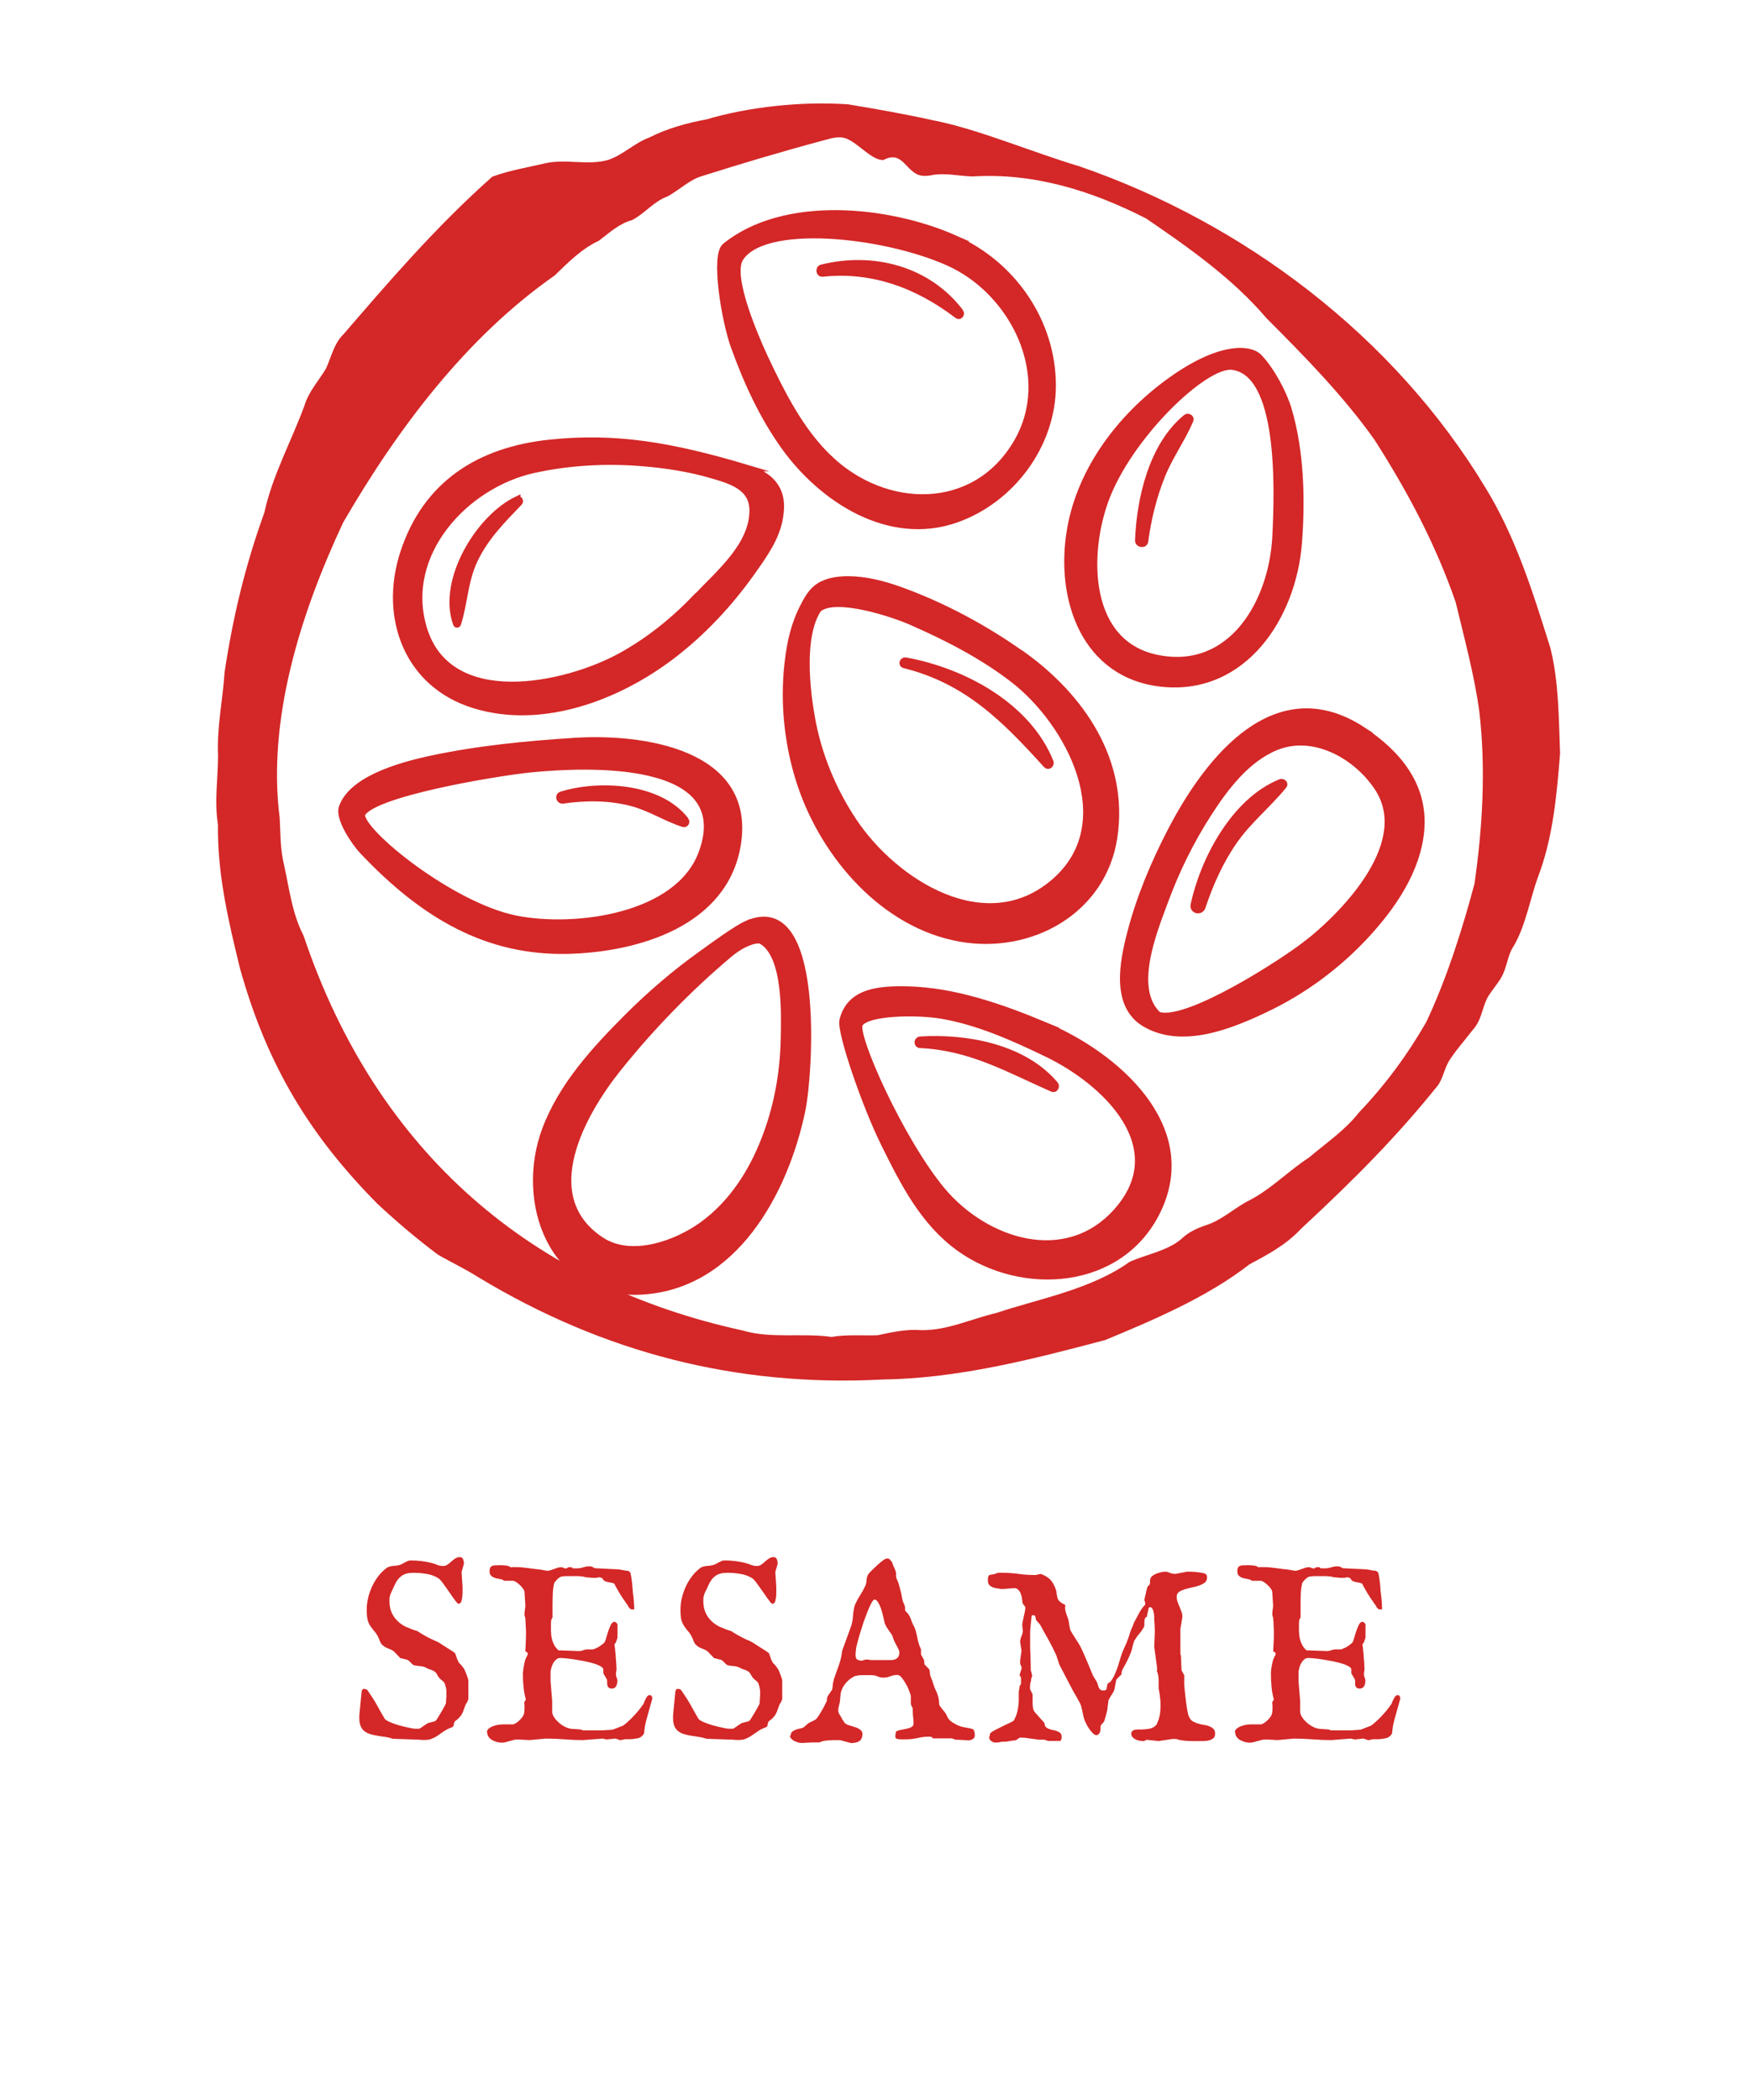 <?xml version="1.0" encoding="UTF-8"?>
<svg id="Layer_1" data-name="Layer 1" xmlns="http://www.w3.org/2000/svg" width="50mm" height="60mm" viewBox="0 0 141.73 170.08">
  <g>
    <path d="M31.8,140.82c-.18-.06-.36-.11-.56-.14-.2-.03-.4-.06-.6-.09-.2-.03-.39-.07-.58-.12-.18-.05-.35-.12-.49-.22-.14-.1-.26-.23-.34-.4s-.13-.39-.13-.67v-.26l.19-1.96c.03-.05.05-.1.07-.13.02-.03.06-.05.13-.05.15,0,.26.06.33.2.26.37.49.73.68,1.07.19.35.4.72.63,1.11.03.07.1.13.22.2.12.06.26.13.42.19.16.07.34.12.53.18.19.05.37.1.55.14.17.04.33.07.47.1.14.03.24.04.31.04h.19c.11,0,.17,0,.18-.02.02-.01.06-.04.11-.07.05-.03.11-.07.16-.11.06-.04.11-.08.16-.11.05-.03.09-.06.11-.07.03-.03.08-.05.14-.08s.12-.04.14-.04l.42-.11s.09-.07.18-.22.19-.31.3-.49c.12-.2.25-.44.39-.71,0-.01,0-.05.01-.11,0-.06.01-.13.01-.2,0-.07,0-.14.02-.21s0-.11,0-.14v-.16c0-.08,0-.14,0-.2,0-.06,0-.12-.02-.17,0-.06-.02-.12-.04-.19-.02-.07-.04-.15-.07-.24l-.02-.06c-.05-.07-.12-.14-.21-.21-.08-.06-.16-.13-.23-.21-.08-.12-.14-.2-.17-.27-.03-.06-.07-.11-.1-.15-.03-.04-.08-.08-.14-.11-.06-.04-.16-.08-.3-.14,0,0-.04,0-.11-.03-.07-.02-.12-.04-.15-.07-.09-.05-.19-.09-.28-.12-.09-.02-.18-.04-.27-.05-.09-.01-.19-.02-.28-.03-.1,0-.2-.03-.3-.07-.1-.08-.17-.15-.24-.23-.06-.08-.15-.14-.27-.2-.02,0-.06,0-.11-.02s-.11-.02-.16-.04c-.06-.01-.11-.03-.16-.04-.05,0-.08-.02-.1-.02l-.53-.55c-.1-.07-.18-.12-.26-.15-.08-.03-.15-.06-.22-.09-.07-.03-.13-.06-.2-.09-.06-.04-.14-.09-.22-.16-.06-.05-.11-.11-.14-.16-.03-.05-.06-.11-.08-.16s-.04-.11-.06-.16c-.02-.05-.04-.11-.08-.16-.01-.05-.04-.12-.09-.19-.04-.07-.08-.13-.11-.17-.16-.18-.28-.34-.38-.48-.1-.13-.17-.26-.22-.39-.05-.13-.08-.27-.1-.42-.02-.15-.03-.35-.03-.59,0-.29.03-.59.1-.9s.17-.61.3-.91c.13-.29.29-.57.48-.83s.4-.48.64-.67c.07-.07.15-.12.23-.15.08-.03.17-.05.27-.07.09-.01.19-.02.28-.03s.19-.02.28-.04c.09-.02.17-.05.25-.09.08-.04.16-.08.24-.13.08-.04.16-.08.25-.12.09-.04.18-.05.27-.05.29,0,.57.02.83.05.26.03.52.08.78.14.18.04.34.1.49.16.15.07.31.1.5.1.13,0,.25-.04.35-.11.11-.08.21-.16.31-.25.1-.09.21-.18.32-.25.11-.07.24-.11.38-.11.13,0,.21.06.26.19s.06.24.06.35l-.19.67.08,1.21v.27c0,.18,0,.34-.02.47,0,.12-.04.28-.09.47-.01.04-.04.06-.07.09s-.06.04-.08.04c0,.01-.02.02-.07.02-.03,0-.09-.04-.16-.13-.07-.09-.16-.2-.26-.34-.1-.14-.2-.29-.31-.45s-.22-.32-.33-.47c-.11-.15-.21-.29-.31-.42s-.19-.21-.26-.26c-.14-.09-.29-.16-.45-.22-.16-.06-.33-.1-.51-.13-.18-.03-.36-.05-.53-.07-.18-.01-.34-.02-.49-.02-.22,0-.42.02-.58.06s-.31.11-.43.2-.23.2-.33.34c-.1.14-.18.3-.27.5-.07.15-.12.27-.17.36-.04.09-.08.17-.11.25-.03.07-.05.15-.07.24s-.02.2-.02.34c0,.36.06.67.18.94.12.27.29.5.49.69.21.2.44.36.72.48.27.12.56.23.87.32l.1.07c.16.1.31.19.43.26s.25.14.36.2c.12.06.24.11.36.17s.27.12.44.2l1.19.76s.03.02.05.04c.02.02.04.03.06.04.03.02.05.04.07.06l.18.51s.05.1.08.16c.02.06.05.1.08.13.02.02.05.05.1.1s.1.11.15.18c.05.06.1.12.13.18.04.06.06.1.06.12.02.04.05.1.08.18.03.08.06.16.09.24s.06.16.08.24c.02.07.04.13.04.16v1.51s-.01.05-.05.13c-.03.08-.06.15-.1.21-.02,0-.04.02-.05.05,0,.01-.01.03-.02.05,0,.02-.02.06-.05.13-.02.07-.05.14-.08.22-.03.08-.05.16-.08.23s-.05.11-.06.12c-.02.06-.06.12-.11.19-.05.07-.11.13-.17.2-.06.06-.12.12-.18.16-.06.05-.1.08-.13.1-.06.08-.1.17-.1.27s-.05.17-.12.21c-.27.1-.48.2-.66.32-.17.12-.33.23-.49.34-.15.11-.32.2-.49.27-.17.08-.39.11-.65.11h-.12c-.18-.01-.31-.02-.36-.03-.06,0-.1,0-.13,0l-2.01-.07Z" fill="#d42727"/>
    <path d="M39.43,140.32c0-.13.05-.24.15-.32.1-.08.22-.15.36-.2.14-.05.28-.09.42-.11.14-.02.26-.03.36-.03h.83c.06-.01.14-.05.24-.11.1-.06.19-.13.28-.22.09-.09.17-.18.25-.29s.11-.21.13-.3c.02-.14.03-.3.03-.46,0-.13,0-.27-.03-.41l.14-.22c-.1-.35-.16-.7-.19-1.04-.04-.35-.05-.69-.05-1.02,0-.07,0-.15.02-.26,0-.1.02-.21.04-.31.02-.11.04-.21.06-.31.02-.1.04-.19.06-.26,0-.02.02-.04.03-.07.03-.05.04-.09.04-.1.02-.05.04-.09.07-.13.01-.04.03-.07.05-.11.02-.04.03-.07.03-.09,0-.05-.03-.1-.08-.14-.05-.04-.1-.06-.13-.06.01-.22.03-.45.04-.68,0-.23.02-.45.02-.67,0-.23,0-.46-.02-.68-.01-.22-.02-.45-.04-.68-.03-.1-.05-.17-.06-.21s0-.1,0-.18l.07-.6-.07-1.09c0-.08-.04-.18-.11-.28s-.16-.2-.25-.29-.19-.17-.29-.24c-.1-.06-.18-.1-.24-.12h-.74l-.08-.04s-.04-.03-.06-.04c-.02-.01-.04-.02-.05-.02-.1-.03-.2-.05-.32-.07-.12-.02-.23-.05-.33-.09-.1-.04-.19-.1-.26-.18-.07-.08-.1-.19-.1-.34,0-.12.02-.22.05-.28s.08-.11.15-.14c.07-.03.14-.05.24-.05.09,0,.2-.01.31-.01.18,0,.36,0,.53.02.17.01.32.06.44.15.03,0,.07-.01.1-.02s.07,0,.09,0h.19c.33,0,.67.03,1.02.08.35.05.67.09.97.12l.58.1c.09,0,.18-.02.27-.05s.19-.06.29-.1c.1-.04.2-.07.29-.1.1-.03.19-.04.29-.04.07,0,.13.02.17.05.05.03.12.05.22.05.03,0,.07-.02.1-.05.03-.04.08-.05.16-.05.07,0,.12,0,.16,0,.04,0,.07.04.11.09h.4c.14,0,.29-.03.45-.08.16-.05.31-.08.47-.08.1,0,.17,0,.22.02s.13.06.24.13l1.84.09c.09,0,.17.02.25.03.07.01.14.03.22.04.07.01.14.02.19.04.03,0,.08,0,.12,0,.05,0,.09.02.13.04.04.02.08.05.11.08.03.03.05.08.05.13.02.06.04.16.06.3.02.14.04.29.06.44.02.16.03.3.04.44.01.14.02.23.02.29.03.23.06.47.08.71s.03.47.03.71h-.16c-.15,0-.27-.12-.37-.35-.06-.08-.11-.14-.13-.17s-.05-.06-.06-.1c-.1-.13-.19-.27-.29-.42-.1-.15-.19-.3-.27-.44s-.15-.26-.21-.37c-.06-.11-.1-.19-.12-.24-.08-.04-.17-.06-.26-.08-.09-.02-.17-.03-.26-.05s-.16-.04-.23-.07c-.07-.03-.13-.08-.17-.16-.05-.1-.16-.15-.32-.15-.06,0-.1,0-.1.02-.03,0-.08.01-.13.02-.05,0-.1,0-.16,0-.12,0-.23,0-.35-.02-.12,0-.21-.02-.29-.02-.05,0-.08,0-.09-.02s-.04-.02-.07-.02c-.01,0-.03,0-.04,0-.01,0-.02-.01-.04-.02-.15-.02-.3-.03-.45-.04-.15,0-.3,0-.45,0s-.3,0-.44,0c-.14,0-.29.02-.44.04-.05.02-.1.04-.16.08s-.12.09-.18.15c-.06.06-.11.12-.16.18-.05.06-.08.12-.09.17-.05.23-.09.49-.1.78-.01.29-.02.59-.02.9v1.06c-.06.07-.1.15-.11.23-.01.08-.02.17-.02.28v.36c0,.16,0,.32.02.48,0,.16.04.31.08.46s.1.29.18.44c.08.14.19.27.32.4l1.65.06c.13,0,.26-.02.38-.07.03-.01.08-.03.12-.04.05,0,.09-.02.14-.02h.4c.12.01.22-.02.32-.09.05-.01.12-.04.19-.08.07-.04.14-.08.21-.13.07-.05.14-.1.2-.15s.11-.1.14-.14c.04-.08.09-.21.14-.4.05-.18.11-.37.17-.55.06-.18.14-.35.21-.49.08-.14.17-.21.27-.21.09,0,.17.07.25.2v.94c0,.09,0,.17-.03.24-.02.07-.05.16-.1.29l-.12.16.05.34s0,.11.02.24.03.29.04.46.03.35.04.53c.01.18.02.33.02.44l-.05.38c0,.12.02.21.06.3s.06.16.06.23c0,.18-.03.33-.1.46-.06.13-.19.2-.36.2-.09,0-.16-.02-.2-.05-.05-.03-.08-.07-.11-.11-.02-.04-.04-.1-.05-.15,0-.06-.01-.12-.01-.18v-.13s0-.08-.02-.12l-.29-.5v-.32c0-.09-.09-.17-.24-.26-.15-.08-.34-.16-.56-.22-.22-.07-.47-.13-.74-.18s-.53-.1-.79-.14c-.26-.04-.49-.07-.7-.09-.21-.02-.36-.03-.46-.03-.12,0-.23.04-.32.12-.09.08-.17.17-.24.29-.06.11-.11.23-.15.36s-.06.24-.07.33v.81l.13,1.58v.89c.01.16.08.31.19.47.11.16.25.3.4.43.16.13.32.24.5.32.18.08.34.13.48.14l.73.05.19.07h1.11c.14,0,.27,0,.41,0,.14,0,.28-.01.42-.02.14,0,.31-.02.49-.04l.82-.32c.11-.08.24-.18.4-.33.16-.14.31-.29.47-.46s.29-.32.42-.48c.13-.16.23-.29.29-.39.03-.02.07-.07.1-.16s.07-.18.12-.28c.04-.1.1-.19.15-.26.06-.08.13-.11.21-.11.08,0,.13.03.16.09.03.06.05.12.05.19l-.18.64c-.1.36-.2.71-.3,1.08s-.16.73-.19,1.11c-.14.22-.32.35-.54.39-.22.04-.44.07-.68.07h-.22c-.08,0-.14,0-.21.02l-.21.05c-.07,0-.12,0-.16-.02s-.08-.03-.11-.04l-.1-.04s-.08-.02-.13-.02l-.66.07-.34-.07-1.58.12c-.5,0-1-.02-1.49-.06s-1.01-.06-1.54-.06l-1.31.12-.92-.05c-.12,0-.24.01-.36.04-.12.03-.23.06-.34.09-.11.03-.21.06-.32.09-.1.03-.2.04-.3.04-.12,0-.24-.02-.38-.05-.14-.04-.26-.09-.38-.15-.12-.07-.22-.15-.3-.26-.08-.1-.12-.22-.12-.36Z" fill="#d42727"/>
    <path d="M57.21,140.82c-.18-.06-.37-.11-.56-.14-.2-.03-.4-.06-.6-.09-.2-.03-.39-.07-.58-.12-.18-.05-.35-.12-.49-.22-.14-.1-.26-.23-.34-.4-.08-.17-.13-.39-.13-.67v-.26l.19-1.96c.03-.05.05-.1.07-.13.02-.03.06-.05.13-.05.15,0,.26.06.33.2.26.37.49.73.68,1.07s.4.72.63,1.11c.03.07.1.13.22.2s.26.13.42.19c.16.07.34.12.53.18.19.05.37.1.55.14.17.04.33.07.47.1.14.03.24.04.31.04h.19c.11,0,.17,0,.18-.02.02-.01.06-.04.11-.07.05-.03.11-.07.16-.11.06-.04.11-.08.16-.11.05-.03.09-.06.11-.07.03-.03.07-.05.14-.08s.12-.04.14-.04l.42-.11s.09-.07.18-.22.19-.31.3-.49c.12-.2.25-.44.39-.71,0-.01,0-.05,0-.11,0-.06.01-.13.02-.2,0-.07,0-.14.01-.21s.01-.11.01-.14v-.16c0-.08,0-.14,0-.2,0-.06-.01-.12-.02-.17-.01-.06-.02-.12-.04-.19-.02-.07-.04-.15-.07-.24l-.02-.06c-.05-.07-.12-.14-.21-.21-.09-.06-.16-.13-.23-.21-.08-.12-.14-.2-.17-.27-.03-.06-.07-.11-.1-.15-.03-.04-.08-.08-.14-.11-.06-.04-.16-.08-.3-.14,0,0-.04,0-.11-.03-.07-.02-.12-.04-.15-.07-.1-.05-.19-.09-.28-.12s-.18-.04-.27-.05c-.09-.01-.19-.02-.28-.03s-.19-.03-.3-.07c-.1-.08-.17-.15-.24-.23s-.15-.14-.27-.2c-.02,0-.06,0-.11-.02-.05,0-.11-.02-.16-.04-.06-.01-.11-.03-.16-.04-.05,0-.08-.02-.1-.02l-.53-.55c-.1-.07-.18-.12-.26-.15-.08-.03-.15-.06-.22-.09s-.13-.06-.2-.09c-.07-.04-.14-.09-.22-.16-.06-.05-.11-.11-.14-.16-.03-.05-.06-.11-.08-.16s-.04-.11-.06-.16c-.02-.05-.04-.11-.08-.16-.01-.05-.04-.12-.09-.19-.04-.07-.08-.13-.11-.17-.16-.18-.28-.34-.38-.48s-.17-.26-.22-.39c-.05-.13-.09-.27-.1-.42-.02-.15-.03-.35-.03-.59,0-.29.03-.59.1-.9.07-.31.17-.61.3-.91.13-.29.29-.57.48-.83s.4-.48.64-.67c.07-.07.14-.12.23-.15.08-.03.17-.05.27-.07.09-.01.19-.02.28-.03s.19-.02.28-.04c.09-.02.17-.05.25-.09s.16-.08.24-.13c.08-.04.16-.08.25-.12.08-.04.18-.05.27-.05.29,0,.57.02.83.05.26.03.52.08.78.14.18.04.34.1.49.16s.31.1.5.1c.13,0,.25-.04.35-.11.11-.08.21-.16.31-.25.1-.09.21-.18.32-.25.11-.07.24-.11.38-.11.13,0,.21.06.26.19s.06.24.06.35l-.19.67.08,1.21v.27c0,.18,0,.34-.01.47-.01.12-.04.28-.09.47-.01.04-.04.06-.07.09-.03.03-.06.04-.08.04,0,.01-.02.02-.07.02-.04,0-.09-.04-.16-.13-.07-.09-.16-.2-.26-.34s-.2-.29-.31-.45c-.11-.16-.22-.32-.33-.47-.11-.15-.21-.29-.31-.42-.1-.12-.19-.21-.26-.26-.14-.09-.29-.16-.45-.22-.16-.06-.33-.1-.51-.13-.18-.03-.35-.05-.53-.07-.18-.01-.34-.02-.49-.02-.23,0-.42.02-.58.06-.16.04-.31.11-.43.2-.12.09-.23.2-.33.34-.1.14-.18.3-.27.5-.07.15-.12.27-.17.36s-.08.17-.11.25c-.03.07-.05.15-.07.24s-.02.2-.02.34c0,.36.06.67.18.94.12.27.29.5.49.69.21.2.44.36.72.48.27.12.56.23.87.32l.1.07c.16.1.31.19.44.26.13.07.25.14.36.2.12.06.24.11.36.17.13.05.27.12.43.2l1.19.76s.03.02.05.04c.02.02.04.03.06.04.03.02.05.04.07.06l.18.51s.05.1.08.16c.02.06.05.1.08.13.02.02.05.05.1.1.05.05.1.11.15.18.05.06.09.12.13.18.04.06.06.1.06.12.02.04.05.1.08.18.03.08.06.16.09.24.03.08.06.16.08.24.02.07.04.13.04.16v1.51s-.02.05-.05.13c-.03.08-.06.15-.1.21-.02,0-.04.02-.05.05,0,.01-.01.03-.02.05,0,.02-.02.06-.05.13-.02.07-.05.14-.08.22-.03.08-.05.16-.08.23s-.05.11-.06.12c-.02.06-.06.12-.11.19-.05.07-.11.13-.17.2-.06.06-.12.12-.18.16-.06.05-.1.08-.13.1-.06.08-.1.17-.1.27s-.05.17-.12.21c-.27.1-.48.2-.65.32-.17.12-.33.23-.49.34s-.32.2-.49.27c-.17.08-.39.11-.64.11h-.12c-.18-.01-.31-.02-.36-.03-.06,0-.1,0-.13,0l-2.01-.07Z" fill="#d42727"/>
    <path d="M64.04,140.54c0-.13.04-.23.13-.3.09-.07.19-.12.3-.16.12-.04.23-.07.35-.09.12-.02.22-.06.29-.11.02-.01.05-.04.08-.07s.07-.06.11-.1.08-.07.12-.1c.04-.03.07-.05.09-.07l.49-.24c.06-.03.14-.11.23-.24s.18-.28.28-.44.18-.32.26-.47c.08-.15.14-.27.17-.34.01-.01.02-.05.03-.11,0-.06,0-.11,0-.14,0-.03.02-.06.04-.11.02-.04.03-.07.03-.09.01-.01.04-.04.07-.1.03-.05.07-.1.11-.16s.08-.11.11-.16c.03-.05.05-.08.06-.1,0,0,.01-.03.02-.08s.01-.09.02-.14c0-.05.01-.1.02-.15,0-.05,0-.08,0-.09.04-.22.1-.44.18-.66.08-.22.16-.44.24-.66.08-.22.15-.44.21-.66.06-.23.1-.46.12-.69l.71-1.95c.1-.27.15-.56.17-.87.02-.3.07-.6.15-.89.12-.27.26-.53.42-.78s.31-.53.45-.82c.05-.15.08-.31.09-.48.01-.17.06-.32.16-.46.03-.05.12-.14.26-.28.14-.13.28-.28.44-.42.16-.14.31-.27.46-.38s.26-.16.33-.16c.13,0,.22.05.27.14.03.03.07.07.11.13.04.06.06.1.06.11.03.12.08.25.14.37s.11.26.15.4v.22c0,.1.01.2.06.3s.08.19.11.26c.08.24.14.47.2.7.06.22.1.45.14.68.03.14.07.26.13.37s.09.24.09.38v.16c.11.11.2.21.27.3.06.09.11.18.15.27s.08.19.11.3c.04.11.1.23.18.38.07.14.12.26.15.38s.06.24.09.36c.02.12.05.25.08.39.03.14.07.28.13.44,0,.03.03.09.07.17.04.08.06.14.06.16v.39s.01.04.04.09c.03.05.06.1.09.16s.06.12.09.17c.03.05.04.09.04.11,0,0,0,.03,0,.06,0,.03,0,.06.01.1,0,.04,0,.07.02.11,0,.04.01.05.02.05l.29.29s.08.09.09.14.02.11.03.18c0,.07.01.13.02.2s.03.13.06.19c.08.19.15.39.21.59.06.2.14.4.25.6.06.14.11.29.15.46s.06.32.06.46v.12c.09.16.19.3.3.42s.2.24.27.36c.06.15.13.27.19.36s.13.16.2.21.13.1.19.13c.06.03.12.06.18.1.15.09.3.15.47.2.16.04.36.08.61.12l.29.07c.09.05.14.13.16.24.02.11.03.2.03.27,0,.14-.06.25-.17.31-.11.06-.23.1-.34.1l-.87-.05h-.21s-.08-.05-.14-.07c-.06-.02-.12-.03-.18-.04-.06,0-.12,0-.17,0s-.08,0-.1,0h-1.22c-.05-.08-.1-.12-.15-.13-.04,0-.11-.01-.19-.01-.28,0-.57.04-.88.11-.3.07-.63.11-.97.11h-.23c-.11,0-.21,0-.31-.01-.1,0-.19-.03-.26-.08-.03-.02-.05-.08-.05-.17l.02-.16s.02-.06.02-.09v-.06s.02-.08.06-.09c.12-.05.26-.1.42-.12.16-.03.31-.06.45-.09.14-.04.26-.08.36-.14.1-.06.15-.15.15-.28v-.02c0-.16-.02-.34-.04-.54-.02-.2-.03-.4-.03-.6,0-.07-.02-.14-.07-.21-.04-.08-.07-.14-.08-.21v-.62c-.01-.09-.06-.23-.13-.42-.07-.2-.16-.39-.27-.58-.11-.19-.22-.36-.34-.51-.12-.15-.25-.22-.37-.22-.18,0-.36.04-.55.11-.19.08-.38.11-.57.11-.16,0-.32-.03-.47-.1s-.32-.1-.52-.1h-.66c-.14,0-.29,0-.43.03-.15.02-.28.06-.4.14-.21.12-.41.29-.58.5-.18.21-.31.47-.39.77l-.07.72s0,.05-.02.1-.03.11-.04.17c-.01.06-.03.12-.04.17-.01.05-.02.08-.02.1,0,.02,0,.04-.01.06s0,.05,0,.08c0,.12.02.21.06.27s.09.14.15.25c.03.06.08.14.14.25.06.1.12.19.18.27.1.08.22.15.38.19.16.05.32.1.48.15s.29.12.4.21.17.19.17.34v.07c-.03.27-.13.44-.3.53-.16.09-.38.13-.63.13l-.89-.24h-.37c-.12,0-.25,0-.38.01-.13,0-.25.02-.37.03s-.23.03-.32.06-.16.05-.21.09c-.17,0-.34,0-.51,0-.17,0-.32.01-.45.02-.13,0-.24.01-.33.02s-.13,0-.15,0c-.09,0-.19-.01-.3-.04s-.21-.07-.31-.12c-.1-.05-.18-.12-.25-.19s-.1-.15-.1-.25ZM69.32,133.6c0,.07-.01.15-.02.22,0,.07-.01.14-.01.2,0,.19.04.32.13.38.09.06.22.1.41.1.02,0,.04,0,.05-.02,0,0,.01-.02.02-.03.01,0,.06,0,.14-.02.08-.01.13-.02.17-.03.06,0,.12.02.18.03.06.01.1.02.14.02h1.61c.46,0,.7-.21.7-.63,0-.06-.02-.14-.07-.24-.04-.1-.1-.2-.16-.31-.06-.11-.12-.23-.18-.35-.06-.12-.1-.24-.13-.36,0-.05-.02-.09-.05-.12l-.48-.71s-.01-.07-.04-.1c-.02-.03-.04-.07-.06-.1l-.05-.21c-.03-.14-.08-.32-.12-.52-.05-.21-.11-.4-.17-.58-.07-.19-.15-.34-.23-.47-.08-.13-.18-.2-.28-.2-.06,0-.14.09-.24.27-.1.18-.2.4-.31.68-.11.27-.22.58-.34.91-.11.33-.21.65-.3.95s-.16.57-.22.8c-.06.24-.09.39-.09.48Z" fill="#d42727"/>
    <path d="M80.16,140.61c0-.11.01-.18.03-.21.02-.03.06-.07.12-.12.11-.07.25-.15.41-.23.16-.08.33-.16.5-.25s.33-.16.49-.23c.16-.08.29-.14.39-.21.15-.27.26-.55.32-.85s.09-.61.09-.92v-.46c0-.05,0-.11,0-.16,0-.01.01-.04.02-.07,0-.04.01-.07.02-.11s.01-.08.02-.12c0-.04,0-.07,0-.09l.12-.2v-.38s0-.07,0-.12c0-.04-.05-.11-.12-.2l.17-.56c0-.05,0-.1-.02-.13,0-.03-.02-.07-.04-.1-.01-.01-.03-.04-.04-.08s-.02-.08-.02-.12v-.2l.11-.8-.11-.7c0-.16.04-.31.11-.47.07-.16.11-.31.11-.46l-.05-.4c0-.11.01-.22.04-.35.02-.12.05-.25.08-.38.03-.12.06-.26.09-.39s.04-.26.04-.39c-.03-.04-.07-.1-.12-.16s-.1-.13-.12-.19c0-.09,0-.2-.03-.34-.02-.14-.05-.27-.1-.39-.05-.13-.12-.23-.21-.32-.09-.09-.19-.13-.32-.13l-.85.07h-.21c-.14-.02-.28-.04-.4-.06-.13-.02-.24-.05-.34-.1s-.18-.11-.24-.19-.09-.2-.09-.35c0-.12,0-.21.02-.28.01-.06.04-.11.08-.13s.1-.04.17-.05c.07-.01.17-.03.28-.05l.25-.1h.34c.46,0,.91.03,1.33.09.42.06.86.09,1.31.09.11,0,.2-.01.28-.04.08-.02.16-.04.25-.04.37.14.65.33.83.56s.33.54.42.91v.12c.03.14.05.25.07.33s.05.15.1.21c.04.06.11.12.19.18s.2.12.35.2l-.02.21c0,.1.01.2.04.3.02.1.05.2.09.3.04.1.07.2.11.3.03.1.06.21.08.34,0,.02,0,.06.01.11s.01.1.03.16c0,.05.02.11.03.15s.01.08.01.09c.04.1.1.22.18.34.08.12.16.25.24.38.08.13.16.26.25.39.08.13.15.25.2.35.18.38.35.76.51,1.14.16.38.32.77.48,1.16l.3.49c.04.07.07.15.09.24s.05.16.08.23c.03.07.07.12.12.17.05.04.12.07.22.07.1,0,.17,0,.21-.03.04-.02.07-.05.08-.1.01-.05.02-.1.03-.17s.03-.14.06-.24c0-.01.03-.04.1-.08.07-.04.1-.07.12-.08.13-.17.24-.35.33-.55.09-.19.17-.39.24-.6.07-.21.14-.42.2-.63s.13-.42.2-.62c0,0,.02-.04.05-.11.03-.07.06-.14.1-.23.04-.09.08-.17.11-.25.04-.08.06-.14.08-.17.1-.26.19-.5.25-.71.06-.22.15-.45.26-.68l.07-.2c.14-.26.28-.53.43-.81s.32-.51.5-.69c0-.11,0-.19-.03-.24-.02-.05-.03-.09-.03-.12,0-.03,0-.09.02-.16.01-.07.03-.15.05-.22s.04-.15.05-.21.02-.11.02-.13c.01-.03.03-.08.05-.16.02-.08.03-.14.03-.18l.21-.22s0-.06.01-.11.01-.1.01-.15c0-.05,0-.1.02-.14s.01-.07.01-.08c.04-.09.11-.17.21-.24.1-.07.21-.13.33-.17.12-.04.24-.08.35-.1.12-.02.21-.04.3-.04.14,0,.27.04.41.11.14.05.29.07.44.07l.92-.18c.25,0,.46,0,.65.02s.41.04.67.1c.21.03.31.15.31.34,0,.18-.06.32-.18.42-.12.1-.28.18-.46.24-.18.07-.38.12-.59.16-.21.04-.41.1-.59.15-.18.06-.34.13-.46.22s-.18.22-.18.37c0,.14.02.28.07.42s.1.27.16.4c.06.14.11.27.16.41s.07.28.07.42l-.16.96v2.05c.03.05.05.13.05.21l.04,1.1.22.39v.65s0,.05,0,.1c0,.05,0,.11.01.17,0,.06.01.12.02.18s.01.09.01.11c.01.11.03.27.05.48.02.21.05.43.08.66.03.23.07.45.11.66.04.21.1.37.17.48.08.13.18.23.31.29.13.06.27.12.42.16.15.04.31.08.47.1s.3.07.42.12.23.12.31.21c.08.09.12.21.12.38,0,.14-.04.24-.1.32-.07.07-.15.13-.26.17s-.21.07-.33.08-.22.02-.31.02h-.53c-.14,0-.29,0-.46,0-.16,0-.31-.02-.46-.03s-.27-.03-.38-.05c-.11-.02-.19-.04-.24-.07-.02-.01-.09-.02-.2-.02h-.19l-1.11.17-.95-.1s-.07.01-.12.04c-.05.03-.08.05-.1.06-.12,0-.25,0-.37-.03-.12-.02-.23-.05-.33-.1-.1-.05-.18-.11-.25-.19-.07-.08-.1-.18-.1-.29,0-.15.1-.25.3-.31.08,0,.16-.01.24-.02.08,0,.16,0,.25,0,.25,0,.49-.02.72-.07.23-.04.42-.17.57-.36,0-.04.02-.07.03-.09,0-.02.01-.04.02-.06,0-.02.01-.04.01-.04,0-.01,0-.03.02-.05,0-.02.02-.04.04-.07l.07-.25c.04-.16.07-.31.08-.47.01-.16.02-.31.02-.47,0-.2,0-.39-.03-.58-.02-.19-.04-.38-.08-.59l-.02-.09s-.02-.09-.02-.16v-.54c0-.12,0-.23-.02-.34,0-.11-.03-.2-.05-.29s-.05-.15-.08-.19c.01-.03.02-.06.02-.08v-.23l-.23-1.68.05-1.24c0-.06,0-.14-.01-.24,0-.1-.01-.2-.01-.3,0-.1-.01-.22-.03-.36,0-.06,0-.15,0-.27,0-.12-.02-.23-.04-.35-.02-.12-.05-.22-.1-.31-.05-.09-.11-.13-.19-.13-.03,0-.05,0-.08.02-.02.01-.04.03-.04.04l-.15.71c-.1.04-.15.11-.17.2-.02.1-.03.2-.03.31v.16c0,.05,0,.1-.02.14-.11.2-.23.38-.37.54-.14.16-.26.33-.37.51-.03.04-.07.09-.09.18-.03.09-.05.18-.08.28-.03.1-.05.19-.07.28-.02.08-.04.15-.05.19-.09.24-.19.48-.31.72-.12.24-.24.47-.38.71l-.07.15s-.02.07-.03.16-.02.15-.03.18c-.02.01-.05.04-.09.07-.04.04-.08.07-.12.11s-.08.08-.11.12-.06.06-.08.08l-.14.74c-.02.1-.05.18-.1.27s-.1.16-.15.24c-.05.08-.1.16-.15.24s-.08.16-.11.25c0,.01,0,.05,0,.1s-.02.12-.03.18c0,.07-.02.13-.03.19,0,.06,0,.1,0,.12,0,.02-.01.09-.04.2-.02.11-.05.23-.09.36-.03.13-.07.25-.1.35-.03.11-.05.17-.07.18l-.25.29s-.02.08-.02.19c0,.05,0,.12-.01.19,0,.07-.02.14-.05.2-.03.06-.06.11-.11.15-.04.04-.1.06-.17.06-.06,0-.12-.02-.19-.07-.06-.05-.13-.11-.19-.19-.07-.07-.13-.15-.18-.23-.06-.08-.11-.16-.16-.24,0-.01-.01-.04-.04-.08s-.04-.07-.04-.09c-.13-.22-.21-.45-.26-.7s-.1-.5-.17-.76c-.01-.06-.06-.16-.13-.3-.07-.13-.15-.28-.24-.43-.09-.15-.17-.3-.26-.45-.08-.14-.14-.26-.18-.34-.16-.31-.32-.62-.48-.92-.16-.31-.32-.61-.48-.92l-.23-.72c-.2-.44-.41-.86-.62-1.24-.22-.38-.44-.78-.66-1.19-.01-.03-.04-.06-.07-.11-.03-.05-.06-.07-.07-.08l-.22-.25s-.03-.08-.04-.13c0-.05,0-.09-.02-.13s-.02-.07-.05-.1-.08-.04-.14-.04c-.03,0-.06,0-.07,0,0,0-.03.03-.05.06l-.12,1.19v1.17c0,.22,0,.45.02.68.02.44.03.9.03,1.36,0,.02.02.05.03.09.01.03.03.08.04.14.01.06.03.13.05.22l-.08.21c0,.12-.02.22-.05.3-.03.08-.05.22-.05.39v.17l.19.38s.02.06.02.09v.45c0,.18,0,.35.02.52.01.17.07.31.15.42l.8.9c0,.14.03.24.1.31.07.07.15.12.26.16s.21.07.33.09c.12.02.23.05.33.09s.19.09.26.16.1.16.1.29c0,.02,0,.05,0,.09,0,.04-.01.07-.02.11-.01.04-.03.07-.05.1-.02.03-.04.04-.07.04h-.97l-.27-.1h-.25c-.15,0-.29,0-.42-.03-.13-.02-.27-.04-.4-.05-.13-.02-.27-.04-.41-.06-.14-.02-.29-.03-.46-.03-.07,0-.14.03-.2.09-.07.06-.14.1-.21.13-.18.01-.36.04-.54.07-.18.04-.37.05-.55.05-.05,0-.12,0-.19.03-.08.02-.16.03-.27.03-.05,0-.1,0-.16,0-.06,0-.11-.03-.17-.07-.17-.07-.26-.21-.26-.41Z" fill="#d42727"/>
    <path d="M100.01,140.32c0-.13.05-.24.15-.32s.22-.15.36-.2.28-.09.42-.11c.14-.02.26-.03.36-.03h.83c.06-.01.14-.05.24-.11.09-.06.19-.13.28-.22s.17-.18.25-.29c.07-.11.11-.21.13-.3.02-.14.03-.3.03-.46,0-.13-.01-.27-.03-.41l.14-.22c-.1-.35-.16-.7-.19-1.04-.03-.35-.05-.69-.05-1.02,0-.07,0-.15.01-.26.01-.1.02-.21.04-.31.02-.11.04-.21.06-.31.02-.1.04-.19.06-.26,0-.02.02-.04.03-.07.03-.05.04-.09.04-.1.02-.05.04-.09.07-.13.01-.04.03-.07.05-.11.02-.04.03-.07.03-.09,0-.05-.03-.1-.08-.14s-.1-.06-.13-.06c.01-.22.03-.45.04-.68.01-.23.02-.45.02-.67,0-.23,0-.46-.02-.68,0-.22-.02-.45-.04-.68-.03-.1-.05-.17-.06-.21s-.01-.1-.01-.18l.07-.6-.07-1.09c0-.08-.04-.18-.11-.28-.07-.1-.16-.2-.25-.29-.1-.09-.19-.17-.29-.24s-.18-.1-.24-.12h-.74l-.08-.04s-.04-.03-.06-.04c-.02-.01-.04-.02-.05-.02-.1-.03-.2-.05-.32-.07-.12-.02-.23-.05-.33-.09s-.19-.1-.26-.18c-.07-.08-.1-.19-.1-.34,0-.12.02-.22.05-.28s.08-.11.15-.14c.06-.03.14-.05.24-.05.09,0,.2-.01.31-.01.18,0,.36,0,.53.02.17.01.32.06.44.15.03,0,.07-.01.1-.02s.06,0,.09,0h.19c.33,0,.67.03,1.02.08s.67.09.97.12l.58.1c.09,0,.18-.02.27-.05.09-.03.19-.06.29-.1s.2-.07.29-.1c.1-.03.19-.04.29-.04.07,0,.13.02.17.05.05.03.12.05.23.05.03,0,.07-.02.1-.05.03-.04.08-.05.16-.05.07,0,.12,0,.16,0,.04,0,.07.04.11.09h.4c.14,0,.29-.03.45-.08s.31-.08.47-.08c.1,0,.17,0,.23.02s.13.06.24.13l1.84.09c.09,0,.17.02.25.03.07.01.14.03.21.04.08.01.14.02.19.04.03,0,.08,0,.12,0,.05,0,.09.02.13.04.04.02.08.05.11.08.03.03.05.08.05.13.02.06.04.16.06.3.02.14.04.29.06.44.02.16.03.3.04.44,0,.14.02.23.02.29.03.23.06.47.08.71s.03.47.03.71h-.16c-.15,0-.27-.12-.37-.35-.06-.08-.11-.14-.13-.17-.03-.03-.05-.06-.06-.1-.1-.13-.19-.27-.29-.42-.1-.15-.19-.3-.27-.44-.08-.14-.15-.26-.21-.37-.06-.11-.1-.19-.12-.24-.08-.04-.17-.06-.26-.08-.09-.02-.17-.03-.26-.05-.08-.02-.16-.04-.22-.07-.07-.03-.13-.08-.17-.16-.05-.1-.16-.15-.32-.15-.06,0-.1,0-.1.02-.03,0-.08.01-.13.02-.05,0-.1,0-.16,0-.12,0-.23,0-.35-.02s-.21-.02-.29-.02c-.05,0-.08,0-.09-.02s-.04-.02-.07-.02c-.01,0-.03,0-.04,0,0,0-.02-.01-.04-.02-.15-.02-.3-.03-.45-.04-.15,0-.3,0-.45,0s-.3,0-.44,0c-.14,0-.29.02-.44.04-.05.02-.1.04-.16.08-.06.04-.12.09-.18.15-.06.06-.11.12-.16.18-.05.06-.08.12-.09.17-.05.23-.09.49-.1.78-.01.29-.02.59-.02.9v1.06c-.06.07-.1.15-.11.23-.01.08-.02.17-.02.28v.36c0,.16,0,.32.02.48.01.16.04.31.08.46s.1.29.18.44c.08.14.19.27.32.4l1.65.06c.13,0,.26-.02.38-.07.03-.01.08-.03.12-.04s.1-.02.14-.02h.4c.12.01.22-.02.32-.09.05-.01.12-.04.19-.08.07-.04.14-.08.21-.13.07-.05.14-.1.2-.15s.11-.1.14-.14c.04-.08.09-.21.14-.4s.11-.37.17-.55.14-.35.21-.49c.08-.14.17-.21.27-.21.09,0,.17.07.25.2v.94c0,.09,0,.17-.03.24-.02.07-.05.16-.1.29l-.12.16.05.34s0,.11.02.24.03.29.04.46.03.35.04.53c.01.18.02.33.02.44l-.05.38c0,.12.02.21.06.3s.06.16.06.23c0,.18-.03.33-.1.46s-.19.2-.36.2c-.09,0-.16-.02-.21-.05-.05-.03-.08-.07-.11-.11-.02-.04-.04-.1-.05-.15,0-.06,0-.12,0-.18v-.13s0-.08-.02-.12l-.29-.5v-.32c0-.09-.08-.17-.24-.26-.15-.08-.34-.16-.56-.22-.23-.07-.47-.13-.74-.18s-.53-.1-.79-.14c-.26-.04-.49-.07-.7-.09-.21-.02-.36-.03-.46-.03-.12,0-.23.04-.32.12-.09.08-.17.17-.24.29-.07.11-.11.23-.15.36s-.06.24-.07.33v.81l.13,1.58v.89c.01.16.08.31.19.47.11.16.25.3.4.43.16.13.32.24.5.32s.34.13.48.14l.73.05.19.07h1.11c.14,0,.27,0,.41,0,.14,0,.28-.01.42-.02.14,0,.31-.02.49-.04l.82-.32c.11-.08.24-.18.4-.33.16-.14.31-.29.47-.46.15-.16.29-.32.42-.48.13-.16.22-.29.29-.39.03-.02.07-.07.1-.16s.07-.18.12-.28c.04-.1.1-.19.15-.26.06-.08.13-.11.21-.11.08,0,.13.03.16.09.03.06.05.12.05.19l-.18.64c-.1.36-.2.71-.3,1.08s-.16.73-.19,1.11c-.14.22-.32.35-.54.39-.22.04-.44.07-.67.07h-.23c-.08,0-.14,0-.21.02l-.21.05c-.07,0-.12,0-.16-.02s-.08-.03-.11-.04-.07-.03-.1-.04c-.03-.01-.08-.02-.13-.02l-.65.07-.34-.07-1.58.12c-.5,0-1-.02-1.49-.06s-1.01-.06-1.55-.06l-1.31.12-.92-.05c-.12,0-.24.01-.36.04-.12.03-.23.06-.34.09-.11.03-.21.06-.32.09s-.2.04-.3.04c-.12,0-.24-.02-.38-.05-.14-.04-.26-.09-.38-.15s-.22-.15-.3-.26-.12-.22-.12-.36Z" fill="#d42727"/>
  </g>
  <path d="M71.25,111.74c-11.57.56-22.32-2.14-32.5-8.29-1.07-.68-2.17-1.19-3.29-1.84-1.66-1.24-3.42-2.73-4.91-4.13-5.37-5.43-8.89-11.08-11.11-19.03-.94-3.84-1.84-7.63-1.79-11.67-.3-1.87,0-3.69.01-5.57-.11-2.3.38-4.5.53-6.78.67-4.46,1.68-8.66,3.21-12.89.67-3.06,2.21-5.83,3.26-8.7.34-1.14,1.17-2.02,1.75-3.01.44-.97.64-2.01,1.4-2.75,3.49-4.04,7.44-8.68,12.06-12.77,1.33-.5,2.91-.76,4.26-1.08,1.69-.39,3.44.19,5.1-.27,1.22-.4,2.15-1.38,3.35-1.82,1.46-.74,3.05-1.18,4.64-1.47,3.39-1.01,7.69-1.48,11.47-1.22,2.33.39,4.52.77,6.82,1.28,3.71.72,7.91,2.54,11.91,3.74,13.28,4.58,25.48,13.73,32.91,26.07,2.43,3.97,3.82,8.42,5.24,12.96.68,2.75.67,5.68.78,8.52-.27,3.37-.57,6.86-1.82,10.09-.59,1.66-.97,3.82-1.9,5.45-.55.8-.55,1.69-1,2.53-.29.55-.9,1.22-1.2,1.78-.45.95-.43,1.78-1.24,2.65-.68.89-1.28,1.53-1.85,2.43-.37.65-.47,1.33-.85,1.91-3.3,4.12-6.71,7.57-11.13,11.67-1.2,1.29-2.67,2.07-4.17,2.87-3.38,2.64-7.75,4.5-11.68,6.13-5.98,1.58-11.93,3.12-18.12,3.2h-.14ZM24.6,75.83c5.95,17.63,18.59,28.23,35.56,31.93,2.28.68,4.85.18,7.19.52,1.22-.22,2.61-.09,3.74-.14,1.07-.23,2.33-.51,3.47-.41,2.16.04,4.04-.9,6.16-1.4,3.25-1.1,7.64-1.88,10.76-4.13,1.31-.59,3.09-.9,4.19-1.85.58-.56,1.28-.88,2.03-1.13,1.32-.43,2.28-1.41,3.5-2.01,1.78-.93,3.15-2.38,4.8-3.45,1.51-1.27,2.91-2.2,4.08-3.68,2.09-2.19,3.89-4.62,5.43-7.3,1.75-3.7,3.05-7.97,3.91-11.22.65-4.54.93-9.31.39-13.91-.37-2.83-1.25-6.11-1.92-8.89-1.65-4.76-3.94-9.03-6.57-13.14-2.57-3.62-5.69-6.78-8.74-9.84-2.76-3.25-6.39-5.78-9.75-8.08-4.47-2.29-9.15-3.71-14.05-3.41-1.07-.02-2.32-.33-3.38-.09-.37.06-.76.08-1.1-.07-1.05-.51-1.32-1.93-2.75-1.17-.88.05-1.96-1.25-2.84-1.66-.62-.33-1.3-.13-1.94.05-3.34.89-6.79,1.92-9.91,2.91-.99.28-1.78,1.08-2.78,1.64-1.16.42-1.83,1.38-2.9,1.93-1.03.28-1.82,1.01-2.67,1.66-1.4.65-2.48,1.75-3.6,2.83-7.13,4.98-12.71,12.39-17.12,20-3.51,7.49-6.15,16.02-5.14,23.93.08,1.41.03,2.51.38,3.92.41,1.91.65,3.84,1.52,5.54l.05.13Z" fill="#d42727"/>
  <path d="M60.47,74.83c-.87.39-2.77,1.79-3.8,2.53-2.04,1.47-3.95,3.1-5.79,4.93-2.67,2.67-5.37,5.59-6.72,9.19-2.21,5.89.55,13.5,7.75,13.12,7.57-.4,11.68-8.05,13.06-14.67.61-2.92,1.64-17.84-4.5-15.1ZM63.48,84.26c-.06,2.73-.57,5.46-1.56,8-1.05,2.7-2.62,5.16-4.98,6.9-2.15,1.58-5.82,2.9-8.27,1.27-5.32-3.53-1.49-10.31,1.44-13.95,2.65-3.3,5.68-6.43,8.95-9.18,1.21-1.02,2.3-1.26,2.59-1.1,2.08,1.16,1.87,6.14,1.83,8.06Z" fill="#d42727" stroke="#d42727" stroke-miterlimit="10" stroke-width=".51"/>
  <path d="M84.62,83.03c-3.48-1.45-7.33-2.81-11.14-2.89-2.16-.04-4.65.08-5.24,2.49-.23.94,1.83,6.91,3.35,9.98,1.57,3.17,3.17,6.37,6.1,8.48,5.1,3.66,13.09,3.11,16.06-3.02,3.34-6.88-3.5-12.69-9.14-15.04ZM90.45,98.09c-4.11,4.63-10.63,2.51-14.14-1.68-3.36-4.02-7.21-12.66-6.68-13.48.64-.99,4.71-.99,6.54-.69,3.02.5,5.91,1.8,8.66,3.13,4.69,2.27,10.21,7.54,5.62,12.72Z" fill="#d42727" stroke="#d42727" stroke-miterlimit="10" stroke-width=".51"/>
  <path d="M82.82,53.03c-3.02-2.16-6.54-4.05-10.04-5.29-1.3-.46-2.69-.81-4.07-.82-.69,0-1.41.08-2.04.37-.79.36-1.17.98-1.56,1.73-.79,1.5-1.11,2.94-1.31,4.62-.39,3.36-.01,6.86,1.08,10.05,1.95,5.69,6.71,11.22,12.87,12.32,5.71,1.02,11.59-2.22,12.49-8.2.92-6.15-2.61-11.34-7.41-14.79ZM85.38,71.42c-5.53,4.78-12.95.05-16.26-4.94-1.66-2.5-2.83-5.34-3.36-8.28-.41-2.27-.94-6.65.52-8.87,1.4-1.18,6.14.42,7.55,1.05,2.85,1.25,5.71,2.72,8.18,4.62,4.61,3.53,8.88,11.67,3.36,16.43Z" fill="#d42727" stroke="#d42727" stroke-miterlimit="10" stroke-width=".51"/>
  <path d="M110.38,59.13c-7.02-4.6-12.49,2.29-15.5,8.04-1.39,2.66-2.59,5.5-3.34,8.41-.6,2.31-1.32,5.85,1.18,7.33,3.03,1.79,7.01.15,9.85-1.21,3-1.43,5.72-3.44,7.99-5.87,2.2-2.36,4.27-5.33,4.54-8.64.29-3.58-1.9-6.2-4.74-8.06ZM105.84,76.41c-1.86,1.47-9.71,6.55-12.03,5.79-2.28-2.12-.35-6.79.56-9.25.91-2.47,2.08-4.84,3.5-7.05,1.36-2.11,3.1-4.43,5.5-5.4,3.01-1.21,6.43.67,8.17,3.26,2.96,4.41-2.46,10.1-5.7,12.66Z" fill="#d42727" stroke="#d42727" stroke-miterlimit="10" stroke-width=".51"/>
  <path d="M104.36,33.16c-.38-1.28-1.35-3.14-2.38-4.23-.7-.74-3.13-1.03-7.22,1.92-4.01,2.89-7.23,7.15-8.08,11.98-1,5.67,1.16,11.9,7.46,12.54,6.6.67,10.59-5.42,11.05-11.41.27-3.49.17-7.43-.83-10.79ZM103.3,43.44c-.26,5.29-3.54,11.08-9.59,9.85-5.71-1.17-5.82-8.23-4.19-12.75,1.86-5.16,8.05-11.12,10.28-10.84,3.93.49,3.71,9.59,3.5,13.75Z" fill="#d42727" stroke="#d42727" stroke-miterlimit="10" stroke-width=".51"/>
  <path d="M77.36,19.32c-5.38-2.39-13.83-3.27-18.63.62-.92.74-.05,6,.7,8.09,1.03,2.87,2.32,5.69,4.1,8.17,3.08,4.28,8.51,7.78,13.92,5.87,4.5-1.59,7.81-6.05,7.81-10.84,0-5.17-3.23-9.83-7.92-11.91ZM67.19,37.14c-2.11-2.01-3.52-4.61-4.78-7.21-1.29-2.64-3.37-7.55-2.46-9,1.88-3,11.46-2.04,16.79.31,5.37,2.36,8.77,9.26,5.57,14.65-3.42,5.76-10.64,5.52-15.12,1.25Z" fill="#d42727" stroke="#d42727" stroke-miterlimit="10" stroke-width=".51"/>
  <path d="M60.57,37.92c-6.3-1.89-10.81-2.61-16.04-2.06-5.72.6-10.05,3.34-11.87,8.93-1.68,5.19.29,10.64,5.74,12.32,5.49,1.7,11.63-.64,16.01-3.97,2.51-1.91,4.66-4.22,6.48-6.78.94-1.33,2.01-2.79,2.27-4.44.13-.86.5-3.07-2.6-4ZM56.45,48.28c-1.79,1.89-3.82,3.54-6.1,4.81-4.54,2.52-14.03,4.56-16.04-2.24-1.78-6,3.38-11.57,8.9-12.79,2.9-.64,5.92-.8,8.88-.55,1.82.15,3.71.44,5.5.96,1.54.45,3.36.94,3.36,2.87,0,2.83-2.71,5.06-4.48,6.94Z" fill="#d42727" stroke="#d42727" stroke-miterlimit="10" stroke-width=".51"/>
  <path d="M46.56,60.01c-3.89.25-7.85.63-11.67,1.45-2.75.59-6.45,1.72-7.2,3.95-.29.88,1,2.81,1.68,3.53,5.02,5.31,10.17,8.21,16.63,8.06,5.6-.14,12.73-2.21,13.75-8.63,1.19-7.52-7.84-8.7-13.19-8.36ZM56.84,69.06c-1.89,5.2-10.24,6.3-15.04,5.35-5.25-1.04-12.64-7.06-12.49-8.44.69-1.68,10.8-3.38,13.71-3.67,4.36-.43,16.65-1.03,13.82,6.76Z" fill="#d42727" stroke="#d42727" stroke-miterlimit="10" stroke-width=".51"/>
  <path d="M55.53,66.42c-2.13-2.76-7.02-3-10.06-2.06-.3.09-.18.51.12.47,1.85-.27,3.77-.27,5.59.21,1.48.39,2.73,1.23,4.16,1.69.19.06.3-.17.19-.31Z" fill="#d42727" stroke="#d42727" stroke-miterlimit="10" stroke-width=".51"/>
  <path d="M41.89,40.44c-3.12,1.48-6.22,6.6-4.94,10.1.02.06.11.05.13,0,.55-1.73.55-3.48,1.35-5.17.87-1.85,2.24-3.22,3.63-4.67.12-.12-.01-.32-.17-.25Z" fill="#d42727" stroke="#d42727" stroke-miterlimit="10" stroke-width=".51"/>
  <path d="M85.07,61.71c-1.84-4.59-7.11-7.38-11.73-8.21-.23-.04-.35.3-.11.36,5.08,1.26,8.13,4.36,11.51,8.09.17.19.41-.04.33-.24Z" fill="#d42727" stroke="#d42727" stroke-miterlimit="10" stroke-width=".51"/>
  <path d="M85.45,87.82c-2.55-3.02-7.17-3.85-10.92-3.62-.27.02-.29.42,0,.43,4.09.19,7.08,1.95,10.71,3.55.21.09.34-.21.22-.35Z" fill="#d42727" stroke="#d42727" stroke-miterlimit="10" stroke-width=".51"/>
  <path d="M77.78,25.26c-2.64-3.47-7.09-4.61-11.23-3.58-.26.06-.22.51.06.48,4.06-.44,7.74.95,10.93,3.39.18.14.36-.13.24-.29Z" fill="#d42727" stroke="#d42727" stroke-miterlimit="10" stroke-width=".51"/>
  <path d="M96.05,33.82c-2.75,2.25-3.74,6.57-3.87,9.95-.01.32.52.4.56.07.24-1.82.69-3.64,1.38-5.35.63-1.56,1.63-2.92,2.28-4.46.09-.21-.21-.34-.35-.22Z" fill="#d42727" stroke="#d42727" stroke-miterlimit="10" stroke-width=".51"/>
  <path d="M103.7,63.36c-3.71,1.49-6.23,6.23-7.02,9.93-.1.46.55.6.7.17.63-1.88,1.43-3.69,2.57-5.33,1.17-1.68,2.74-2.93,4.02-4.5.14-.17-.1-.34-.26-.28Z" fill="#d42727" stroke="#d42727" stroke-miterlimit="10" stroke-width=".51"/>
</svg>
